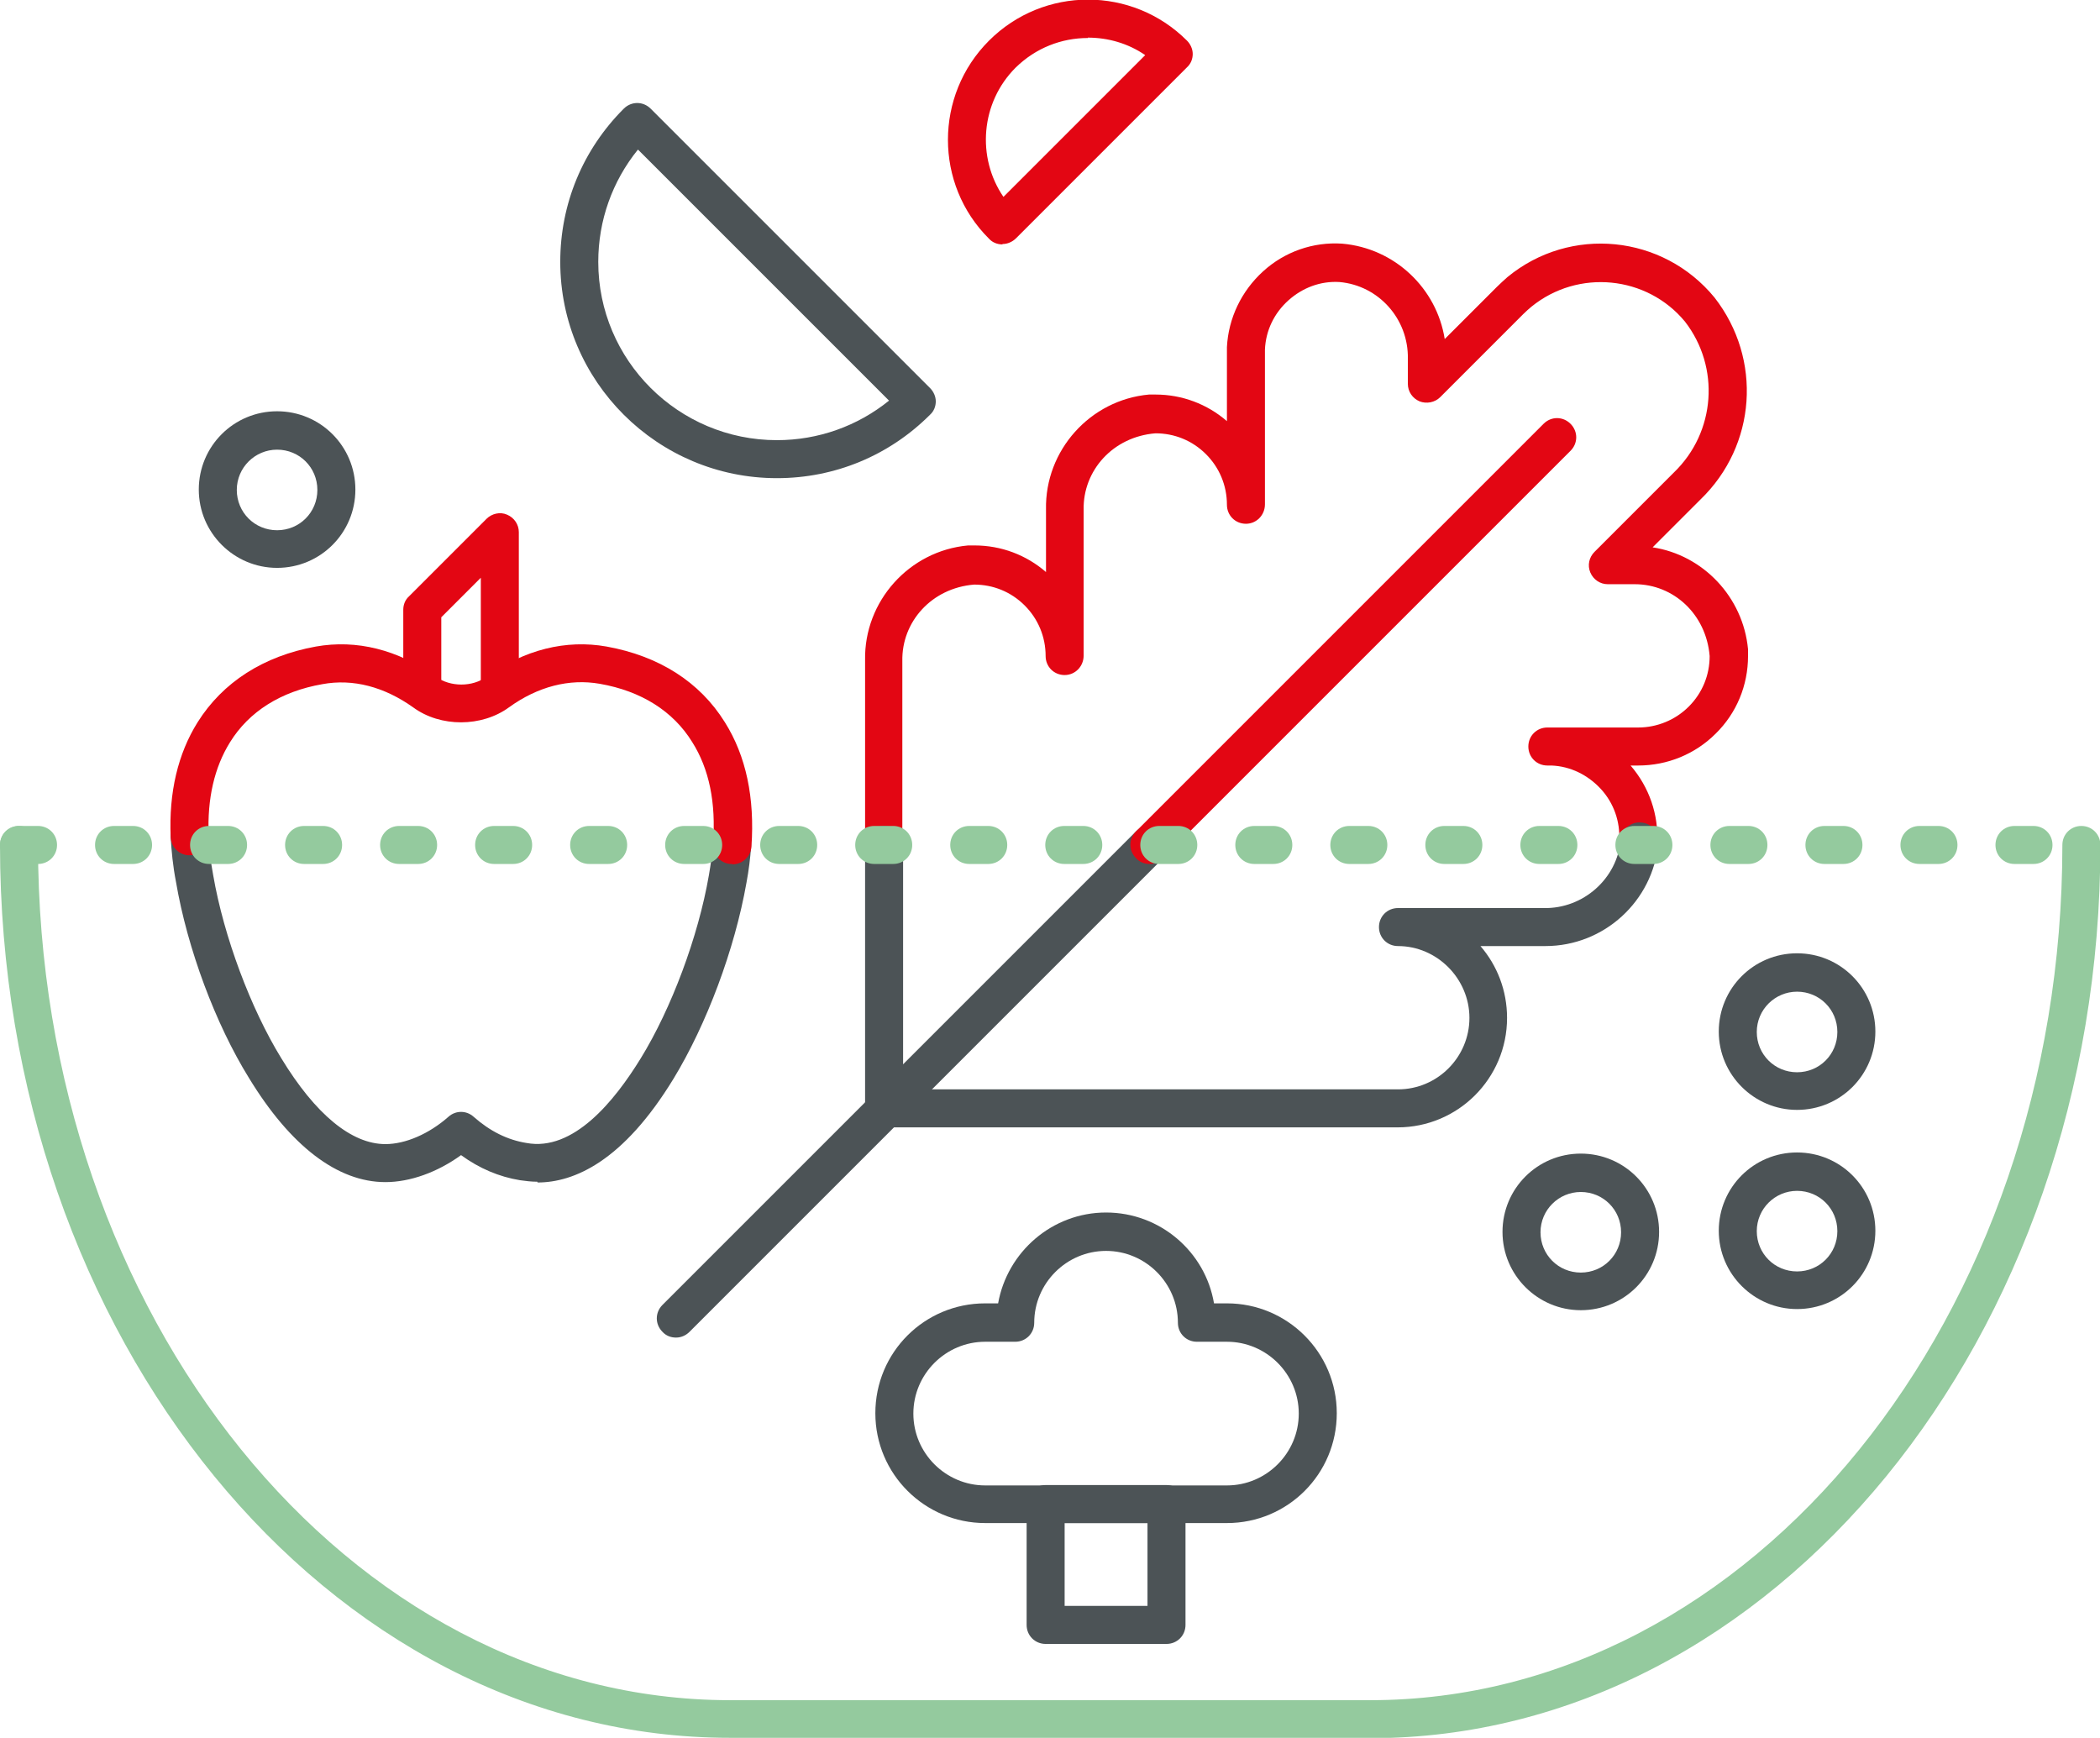 <?xml version="1.0" encoding="UTF-8"?>
<svg id="Calque_2" data-name="Calque 2" xmlns="http://www.w3.org/2000/svg" viewBox="0 0 55.25 45.72">
  <defs>
    <style>
      .cls-1 {
        fill: #94ca9e;
      }

      .cls-1, .cls-2, .cls-3 {
        stroke-width: 0px;
      }

      .cls-2 {
        fill: #e30613;
      }

      .cls-3 {
        fill: #4c5356;
      }
    </style>
  </defs>
  <g id="Calque_1-2" data-name="Calque 1">
    <path class="cls-3" d="m47.28,34.44c-1.13,0-2.06-.92-2.06-2.06s.92-2.06,2.06-2.06,2.06.92,2.06,2.06-.92,2.06-2.06,2.06Zm0-3.11c-.58,0-1.06.47-1.06,1.06s.47,1.06,1.06,1.06,1.06-.47,1.06-1.06-.47-1.06-1.06-1.06Z"/>
    <path class="cls-3" d="m41.59,34.47c-1.13,0-2.06-.92-2.06-2.06s.92-2.06,2.06-2.06,2.06.92,2.06,2.06-.92,2.06-2.06,2.06Zm0-3.11c-.58,0-1.06.47-1.06,1.06s.47,1.06,1.06,1.06,1.06-.47,1.06-1.06-.47-1.06-1.06-1.06Z"/>
    <path class="cls-3" d="m7.29,14.94c-1.13,0-2.06-.92-2.06-2.06s.92-2.06,2.06-2.06,2.06.92,2.06,2.06-.92,2.06-2.06,2.06Zm0-3.11c-.58,0-1.06.47-1.06,1.06s.47,1.06,1.06,1.06,1.06-.47,1.06-1.06-.47-1.06-1.06-1.06Z"/>
    <path class="cls-3" d="m47.28,29.2c-1.13,0-2.06-.92-2.06-2.06s.92-2.06,2.06-2.06,2.06.92,2.06,2.06-.92,2.06-2.06,2.06Zm0-3.11c-.58,0-1.06.47-1.06,1.06s.47,1.06,1.06,1.06,1.06-.47,1.06-1.06-.47-1.06-1.06-1.06Z"/>
    <path class="cls-2" d="m26.37,6.43c-.13,0-.26-.05-.35-.15-1.44-1.43-1.44-3.77,0-5.21,1.44-1.44,3.77-1.44,5.21,0,.09.09.15.22.15.35s-.05.26-.15.35l-4.5,4.5c-.09.09-.22.15-.35.15Zm2.25-5.43c-.69,0-1.37.26-1.9.78-.92.92-1.03,2.36-.32,3.4l.74-.74h0l2.99-2.99c-.45-.31-.98-.46-1.51-.46Z"/>
    <g>
      <path class="cls-3" d="m32.28,40.07h-6.36c-1.59,0-2.89-1.29-2.89-2.89s1.29-2.89,2.89-2.89h.34c.24-1.35,1.42-2.39,2.84-2.39s2.61,1.03,2.84,2.39h.34c1.59,0,2.89,1.29,2.89,2.89s-1.29,2.89-2.89,2.89Zm-6.36-4.77c-1.04,0-1.89.85-1.89,1.89s.85,1.89,1.89,1.89h6.36c1.04,0,1.89-.85,1.89-1.89s-.85-1.89-1.89-1.89h-.79c-.28,0-.5-.22-.5-.5,0-1.04-.85-1.89-1.89-1.89s-1.89.85-1.89,1.89c0,.28-.22.5-.5.5h-.79Z"/>
      <path class="cls-3" d="m30.69,43.25h-3.18c-.28,0-.5-.22-.5-.5v-3.18c0-.28.22-.5.5-.5h3.18c.28,0,.5.22.5.5v3.18c0,.28-.22.5-.5.5Zm-2.68-1h2.18v-2.18h-2.18v2.18Z"/>
    </g>
    <g>
      <path class="cls-2" d="m23.26,22.73c-.28,0-.5-.22-.5-.5v-4.86c-.03-1.55,1.16-2.88,2.71-3.02.07,0,.12,0,.17,0,.7,0,1.36.25,1.88.7v-1.65c-.03-1.55,1.16-2.88,2.71-3.02.06,0,.12,0,.17,0,.7,0,1.36.25,1.88.7v-1.79c0-.05,0-.11,0-.16.04-.76.38-1.47.95-1.99s1.32-.78,2.08-.73c1.39.12,2.49,1.18,2.7,2.51l1.37-1.37c.09-.09.18-.17.28-.26,1.65-1.36,4.09-1.12,5.45.54,1.26,1.62,1.1,3.89-.37,5.31l-1.26,1.26c1.32.2,2.38,1.3,2.51,2.68,0,.07,0,.12,0,.18,0,.77-.3,1.5-.85,2.04-.54.54-1.27.84-2.04.84h-.2c.49.57.74,1.29.7,2.04-.01.28-.25.5-.53.47-.28-.01-.49-.25-.47-.53.03-.5-.14-.99-.48-1.36s-.8-.6-1.3-.62c-.02,0-.04,0-.06,0h-.05c-.28,0-.5-.22-.5-.5s.22-.5.5-.5h2.39c.5,0,.98-.2,1.33-.55.36-.36.55-.83.55-1.33-.09-1.1-.95-1.89-1.97-1.89-.01,0-.03,0-.04,0h-.67c-.2,0-.38-.12-.46-.31s-.03-.4.11-.54l2.09-2.09c1.1-1.06,1.22-2.77.29-3.97-1-1.21-2.81-1.39-4.04-.39-.07.06-.14.12-.21.19l-2.19,2.19c-.14.14-.36.18-.54.11-.19-.08-.31-.26-.31-.46v-.66c.02-1.05-.77-1.93-1.8-2.02-.5-.03-.97.15-1.34.48-.38.34-.6.8-.62,1.3v.1s0,3.97,0,3.97h0c0,.28-.22.51-.5.51h0c-.28,0-.5-.22-.5-.5h0c0-.51-.2-.98-.55-1.33-.36-.36-.83-.55-1.33-.55-1.12.09-1.91.98-1.89,2.01v3.84h0c0,.28-.22.51-.5.51h0c-.28,0-.5-.22-.5-.5h0c0-.51-.2-.98-.55-1.33-.36-.36-.83-.55-1.33-.55-1.12.09-1.91.98-1.89,2.01v4.87c0,.28-.22.5-.5.5Z"/>
      <path class="cls-3" d="m36.78,29.66h-13.52c-.28,0-.5-.22-.5-.5v-6.93c0-.28.22-.5.5-.5s.5.22.5.5v6.43h13.02c1.04,0,1.88-.85,1.88-1.88s-.85-1.89-1.88-1.89c-.28,0-.5-.22-.5-.5s.22-.5.5-.5h3.84c1.03.02,1.93-.77,2.02-1.8.02-.28.29-.48.54-.45.28.02.48.27.45.54-.14,1.53-1.43,2.71-2.97,2.71-.02,0-.04,0-.06,0h-1.65c.44.51.7,1.17.7,1.89,0,1.59-1.29,2.88-2.88,2.88Z"/>
      <path class="cls-3" d="m17.78,35.19c-.13,0-.26-.05-.35-.15-.2-.2-.2-.51,0-.71l12.46-12.46c.2-.2.51-.2.71,0s.2.51,0,.71l-12.46,12.46c-.1.1-.23.15-.35.15Z"/>
      <path class="cls-2" d="m30.24,22.73c-.13,0-.26-.05-.35-.15-.2-.2-.2-.51,0-.71l10.72-10.72c.2-.2.51-.2.71,0s.2.51,0,.71l-10.72,10.72c-.1.1-.23.15-.35.15Z"/>
    </g>
    <g>
      <path class="cls-2" d="m13.15,18.48c-.28,0-.5-.22-.5-.5v-2.78l-1.04,1.04v1.75c0,.28-.22.5-.5.5s-.5-.22-.5-.5v-1.95c0-.13.05-.26.15-.35l2.04-2.04c.14-.14.36-.19.54-.11.19.08.31.26.31.46v3.99c0,.28-.22.5-.5.5Z"/>
      <path class="cls-3" d="m14.14,31.09c-.16,0-.32-.02-.46-.04-.55-.09-1.07-.31-1.55-.66-.62.45-1.34.71-1.99.71-1.26,0-2.5-.95-3.59-2.74-.88-1.42-1.62-3.4-1.92-5.16-.08-.41-.12-.82-.14-1.19,0-.28.21-.51.48-.52.33,0,.51.21.52.48.01.33.05.69.12,1.06.28,1.62.99,3.51,1.79,4.81.9,1.48,1.85,2.26,2.74,2.26.53,0,1.15-.27,1.66-.72.19-.17.47-.17.66,0,.43.38.89.61,1.39.69,1.23.23,2.31-1.09,3.01-2.23.8-1.3,1.51-3.19,1.79-4.81.05-.29.09-.57.11-.83.02-.28.26-.48.54-.46.28.02.48.26.46.54-.02.3-.06.62-.12.94-.31,1.76-1.05,3.73-1.92,5.16-1.33,2.18-2.62,2.73-3.58,2.73Z"/>
      <path class="cls-2" d="m19.26,22.73s-.03,0-.04,0c-.28-.02-.48-.26-.46-.54.08-1.07-.1-1.96-.55-2.67-.5-.81-1.34-1.34-2.43-1.53-.8-.14-1.63.07-2.39.62-.71.52-1.8.53-2.52,0-.76-.54-1.58-.76-2.39-.61-1.09.19-1.93.72-2.43,1.53-.41.66-.6,1.48-.56,2.45.01.28-.2.51-.48.52-.27.02-.51-.2-.52-.48-.05-1.17.19-2.19.71-3.02.66-1.05,1.73-1.74,3.11-1.99,1.07-.19,2.16.08,3.15.79.39.28.97.28,1.35,0,.99-.71,2.08-.98,3.15-.79,1.38.25,2.45.93,3.11,1.99.56.89.79,1.99.7,3.28-.02.26-.24.46-.5.46Z"/>
    </g>
    <path class="cls-3" d="m20.44,12.58c-3.14,0-5.7-2.55-5.7-5.69,0-1.52.59-2.95,1.67-4.03.2-.2.51-.2.71,0l7.35,7.35c.09.09.15.22.15.35s-.05.26-.15.35c-1.08,1.08-2.51,1.67-4.03,1.67Zm-3.66-8.64c-.67.83-1.04,1.86-1.04,2.95,0,2.59,2.11,4.69,4.7,4.69,1.09,0,2.12-.37,2.95-1.04l-6.6-6.6Z"/>
    <g>
      <path class="cls-1" d="m36.04,45.72h-16.84C8.62,45.72,0,35.18,0,22.23c0-.28.22-.5.5-.5s.5.22.5.5c0,12.4,8.17,22.5,18.21,22.5h16.84c10.04,0,18.21-10.09,18.21-22.5,0-.28.22-.5.5-.5s.5.22.5.5c0,12.96-8.62,23.5-19.21,23.5Z"/>
      <path class="cls-1" d="m53.5,22.73h-.5c-.28,0-.5-.22-.5-.5s.22-.5.5-.5h.5c.28,0,.5.22.5.5s-.22.5-.5.5Zm-2.5,0h-.5c-.28,0-.5-.22-.5-.5s.22-.5.5-.5h.5c.28,0,.5.22.5.5s-.22.5-.5.5Zm-2.5,0h-.5c-.28,0-.5-.22-.5-.5s.22-.5.5-.5h.5c.28,0,.5.22.5.5s-.22.5-.5.5Zm-2.5,0h-.5c-.28,0-.5-.22-.5-.5s.22-.5.5-.5h.5c.28,0,.5.22.5.5s-.22.5-.5.5Zm-2.5,0h-.5c-.28,0-.5-.22-.5-.5s.22-.5.5-.5h.5c.28,0,.5.22.5.5s-.22.5-.5.5Zm-2.5,0h-.5c-.28,0-.5-.22-.5-.5s.22-.5.5-.5h.5c.28,0,.5.22.5.5s-.22.5-.5.5Zm-2.5,0h-.5c-.28,0-.5-.22-.5-.5s.22-.5.5-.5h.5c.28,0,.5.22.5.5s-.22.5-.5.5Zm-2.5,0h-.5c-.28,0-.5-.22-.5-.5s.22-.5.5-.5h.5c.28,0,.5.22.5.5s-.22.5-.5.5Zm-2.5,0h-.5c-.28,0-.5-.22-.5-.5s.22-.5.5-.5h.5c.28,0,.5.22.5.5s-.22.5-.5.5Zm-2.5,0h-.5c-.28,0-.5-.22-.5-.5s.22-.5.5-.5h.5c.28,0,.5.22.5.5s-.22.5-.5.5Zm-2.5,0h-.5c-.28,0-.5-.22-.5-.5s.22-.5.5-.5h.5c.28,0,.5.22.5.5s-.22.5-.5.5Zm-2.5,0h-.5c-.28,0-.5-.22-.5-.5s.22-.5.5-.5h.5c.28,0,.5.22.5.5s-.22.5-.5.5Zm-2.5,0h-.5c-.28,0-.5-.22-.5-.5s.22-.5.5-.5h.5c.28,0,.5.22.5.5s-.22.5-.5.5Zm-2.5,0h-.5c-.28,0-.5-.22-.5-.5s.22-.5.5-.5h.5c.28,0,.5.22.5.5s-.22.5-.5.5Zm-2.5,0h-.5c-.28,0-.5-.22-.5-.5s.22-.5.5-.5h.5c.28,0,.5.22.5.5s-.22.5-.5.5Zm-2.5,0h-.5c-.28,0-.5-.22-.5-.5s.22-.5.5-.5h.5c.28,0,.5.22.5.5s-.22.5-.5.5Zm-2.5,0h-.5c-.28,0-.5-.22-.5-.5s.22-.5.5-.5h.5c.28,0,.5.22.5.5s-.22.5-.5.5Zm-2.5,0h-.5c-.28,0-.5-.22-.5-.5s.22-.5.5-.5h.5c.28,0,.5.22.5.5s-.22.5-.5.5Zm-2.5,0h-.5c-.28,0-.5-.22-.5-.5s.22-.5.5-.5h.5c.28,0,.5.22.5.5s-.22.5-.5.5Zm-2.5,0h-.5c-.28,0-.5-.22-.5-.5s.22-.5.5-.5h.5c.28,0,.5.22.5.5s-.22.5-.5.5Zm-2.5,0h-.5c-.28,0-.5-.22-.5-.5s.22-.5.5-.5h.5c.28,0,.5.22.5.5s-.22.5-.5.5Zm-2.5,0h-.5c-.28,0-.5-.22-.5-.5s.22-.5.5-.5h.5c.28,0,.5.22.5.5s-.22.5-.5.5Z"/>
    </g>
  </g>
</svg>